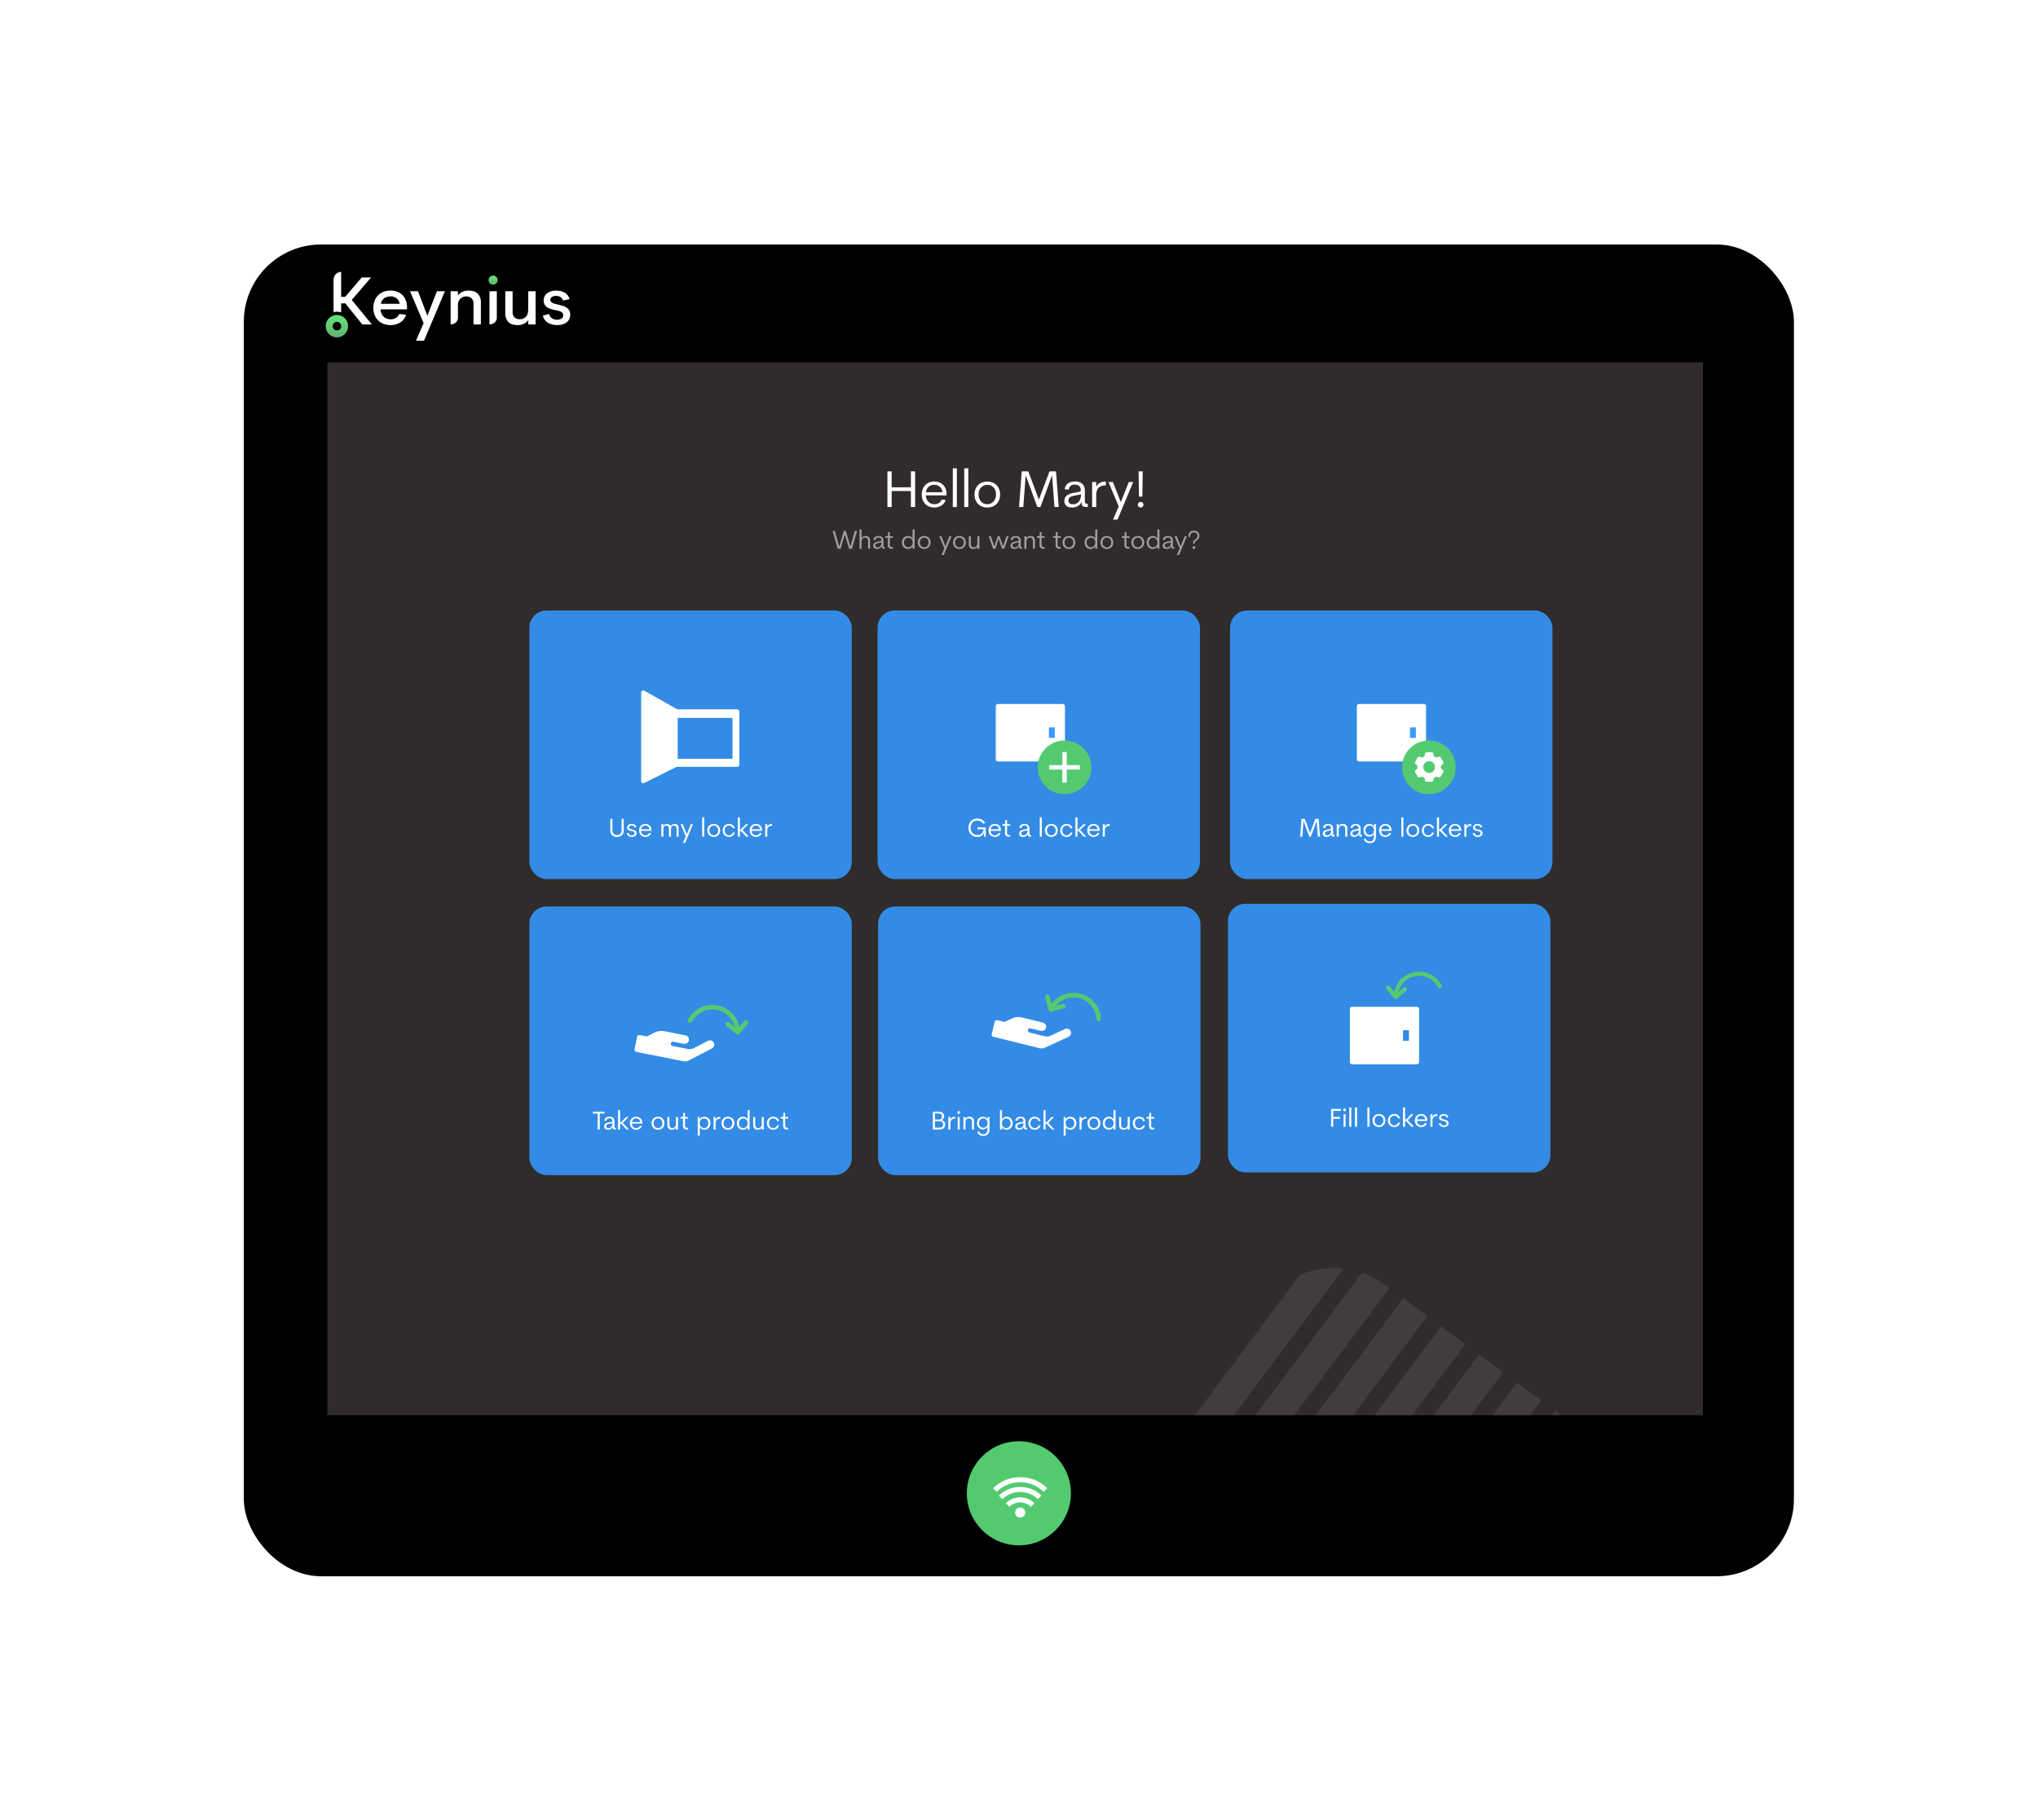 <svg width="806" height="720" viewBox="0 0 806 720" fill="none" xmlns="http://www.w3.org/2000/svg">
<g filter="url(#filter0_d_5353_72753)">
<rect x="96.432" y="96.714" width="613.034" height="526.791" rx="30.53" fill="black"/>
</g>
<g clip-path="url(#clip0_5353_72753)">
<rect width="544" height="416.5" transform="translate(129.469 143.308)" fill="#302C2B"/>
<path d="M352.638 200.558V194.234H360.247V200.558H361.92V186.462H360.247V192.745H352.638V186.462H350.965V200.558H352.638ZM374.37 195.56C374.37 192.358 372.31 190.46 369.515 190.46C366.598 190.46 364.537 192.521 364.537 195.622C364.537 198.702 366.577 200.762 369.556 200.762C371.636 200.762 373.309 199.661 374.023 197.825L372.514 197.58C371.983 198.763 370.902 199.457 369.556 199.457C367.658 199.457 366.251 198.09 366.149 195.948H374.35L374.37 195.56ZM369.515 191.766C371.249 191.766 372.534 192.868 372.738 194.704H366.19C366.455 192.827 367.72 191.766 369.515 191.766ZM378.432 200.558V185.258H376.82V200.558H378.432ZM382.954 200.558V185.258H381.342V200.558H382.954ZM390.475 200.762C393.433 200.762 395.534 198.702 395.534 195.601C395.534 192.521 393.433 190.481 390.475 190.46C387.497 190.481 385.395 192.521 385.395 195.601C385.395 198.702 387.497 200.762 390.475 200.762ZM390.475 199.436C388.415 199.436 387.007 197.845 387.007 195.601C387.007 193.378 388.415 191.786 390.475 191.786C392.515 191.786 393.923 193.378 393.923 195.601C393.923 197.845 392.515 199.436 390.475 199.436ZM417.637 186.462H415.066L410.864 197.6L406.662 186.462H404.091L403.01 200.558H404.703L405.642 187.992L410.252 200.558H411.476L416.086 187.992L417.025 200.558H418.718L417.637 186.462ZM429.832 199.253C429.261 199.253 429.057 198.967 429.057 198.253V194.071C429.057 191.746 427.649 190.46 425.14 190.46C422.794 190.46 421.366 191.501 421.06 193.5L422.671 193.704C422.835 192.358 423.691 191.684 425.119 191.684C426.547 191.684 427.445 192.419 427.445 193.888C427.445 194.316 427.078 194.5 426.69 194.581L424.65 194.928C422.447 195.336 420.917 196.193 420.917 198.131C420.917 199.906 422.202 200.762 423.936 200.762C425.711 200.762 427.017 199.987 427.69 198.661H427.771V199.11C427.771 200.11 428.404 200.558 429.383 200.558H430.199V199.253H429.832ZM424.324 199.457C423.181 199.457 422.529 198.926 422.529 197.988C422.529 196.968 423.263 196.356 424.752 196.111L427.527 195.56C427.527 198.029 426.303 199.457 424.324 199.457ZM433.535 190.664H431.924V200.558H433.535V195.887C433.535 193.174 434.78 191.99 437.33 191.99V190.46C435.494 190.46 434.147 191.236 433.535 192.541V190.664ZM443.272 198.62L440.13 190.664H438.376L442.436 200.314L440.192 205.516H441.966L448.168 190.664H446.414L443.272 198.62ZM451.784 196.458L451.927 186.462H450.295L450.458 196.458H451.784ZM451.111 200.762C451.723 200.762 452.233 200.273 452.233 199.64C452.233 199.028 451.723 198.518 451.111 198.518C450.499 198.518 449.989 199.028 449.989 199.64C449.989 200.273 450.499 200.762 451.111 200.762Z" fill="white"/>
<path d="M336.313 216.222L334.508 210.01H333.712L331.907 216.222L330.153 210.01H329.286L331.285 217.058H332.427L334.11 211.418L335.803 217.058H336.946L338.945 210.01H338.068L336.313 216.222ZM342.342 212.009C341.628 212.009 341.067 212.315 340.741 212.825V209.408H339.935V217.058H340.741V214.213C340.741 213.172 341.343 212.672 342.077 212.672C342.842 212.672 343.311 213.101 343.311 213.978V217.058H344.117V213.876C344.117 212.672 343.475 212.009 342.342 212.009ZM349.786 216.406C349.501 216.406 349.399 216.263 349.399 215.906V213.815C349.399 212.652 348.695 212.009 347.44 212.009C346.267 212.009 345.553 212.53 345.4 213.529L346.206 213.631C346.288 212.958 346.716 212.621 347.43 212.621C348.144 212.621 348.593 212.989 348.593 213.723C348.593 213.937 348.409 214.029 348.216 214.07L347.196 214.243C346.094 214.447 345.329 214.876 345.329 215.845C345.329 216.732 345.972 217.16 346.839 217.16C347.726 217.16 348.379 216.773 348.715 216.11H348.756V216.334C348.756 216.834 349.072 217.058 349.562 217.058H349.97V216.406H349.786ZM347.032 216.508C346.461 216.508 346.135 216.242 346.135 215.773C346.135 215.263 346.502 214.957 347.247 214.835L348.634 214.559C348.634 215.794 348.022 216.508 347.032 216.508ZM353.154 217.058V216.395H352.725C352.246 216.395 351.93 216.11 351.93 215.569V212.764H353.154V212.111H351.93V210.479H351.205V211.499C351.205 211.969 351.001 212.111 350.665 212.111H350.114V212.764H351.124V215.671C351.124 216.538 351.644 217.058 352.48 217.058H353.154ZM360.917 213.06C360.59 212.407 359.907 212.009 359.081 212.009C357.734 212.009 356.704 213.04 356.704 214.59C356.704 216.151 357.734 217.16 359.081 217.16C359.907 217.16 360.59 216.773 360.917 216.13V217.058H361.722V209.408H360.917V213.06ZM359.234 216.477C358.244 216.477 357.51 215.722 357.51 214.59C357.51 213.468 358.244 212.703 359.234 212.703C360.223 212.703 360.947 213.468 360.947 214.59C360.947 215.722 360.223 216.477 359.234 216.477ZM365.509 217.16C366.988 217.16 368.039 216.13 368.039 214.58C368.039 213.04 366.988 212.02 365.509 212.009C364.02 212.02 362.969 213.04 362.969 214.58C362.969 216.13 364.02 217.16 365.509 217.16ZM365.509 216.497C364.479 216.497 363.775 215.702 363.775 214.58C363.775 213.468 364.479 212.672 365.509 212.672C366.529 212.672 367.233 213.468 367.233 214.58C367.233 215.702 366.529 216.497 365.509 216.497ZM373.898 216.089L372.328 212.111H371.45L373.48 216.936L372.358 219.537H373.246L376.346 212.111H375.469L373.898 216.089ZM379.444 217.16C380.923 217.16 381.974 216.13 381.974 214.58C381.974 213.04 380.923 212.02 379.444 212.009C377.955 212.02 376.905 213.04 376.905 214.58C376.905 216.13 377.955 217.16 379.444 217.16ZM379.444 216.497C378.414 216.497 377.71 215.702 377.71 214.58C377.71 213.468 378.414 212.672 379.444 212.672C380.464 212.672 381.168 213.468 381.168 214.58C381.168 215.702 380.464 216.497 379.444 216.497ZM386.541 214.967C386.53 215.977 385.959 216.497 385.194 216.497C384.439 216.497 383.96 216.069 383.96 215.233V212.111H383.154V215.375C383.154 216.497 383.797 217.16 384.97 217.16C385.663 217.16 386.214 216.865 386.541 216.375V217.058H387.346V212.111H386.541V214.967ZM396.675 216.151L395.339 212.111H394.594L393.248 216.151L391.861 212.111H391.004L392.769 217.058H393.666L394.962 213.07L396.257 217.058H397.155L398.919 212.111H398.062L396.675 216.151ZM404.073 216.406C403.788 216.406 403.686 216.263 403.686 215.906V213.815C403.686 212.652 402.982 212.009 401.727 212.009C400.554 212.009 399.84 212.53 399.687 213.529L400.493 213.631C400.575 212.958 401.003 212.621 401.717 212.621C402.431 212.621 402.88 212.989 402.88 213.723C402.88 213.937 402.696 214.029 402.503 214.07L401.483 214.243C400.381 214.447 399.616 214.876 399.616 215.845C399.616 216.732 400.259 217.16 401.126 217.16C402.013 217.16 402.666 216.773 403.002 216.11H403.043V216.334C403.043 216.834 403.359 217.058 403.849 217.058H404.257V216.406H404.073ZM401.319 216.508C400.748 216.508 400.422 216.242 400.422 215.773C400.422 215.263 400.789 214.957 401.534 214.835L402.921 214.559C402.921 215.794 402.309 216.508 401.319 216.508ZM407.496 212.009C406.803 212.009 406.252 212.305 405.925 212.805V212.111H405.12V217.058H405.925V214.213C405.925 213.193 406.507 212.672 407.272 212.672C408.027 212.672 408.496 213.101 408.496 213.937V217.058H409.312V213.794C409.312 212.672 408.669 212.009 407.496 212.009ZM413.158 217.058V216.395H412.73C412.25 216.395 411.934 216.11 411.934 215.569V212.764H413.158V212.111H411.934V210.479H411.21V211.499C411.21 211.969 411.006 212.111 410.669 212.111H410.119V212.764H411.128V215.671C411.128 216.538 411.649 217.058 412.485 217.058H413.158ZM419.503 217.058V216.395H419.075C418.596 216.395 418.279 216.11 418.279 215.569V212.764H419.503V212.111H418.279V210.479H417.555V211.499C417.555 211.969 417.351 212.111 417.015 212.111H416.464V212.764H417.474V215.671C417.474 216.538 417.994 217.058 418.83 217.058H419.503ZM422.755 217.16C424.234 217.16 425.284 216.13 425.284 214.58C425.284 213.04 424.234 212.02 422.755 212.009C421.265 212.02 420.215 213.04 420.215 214.58C420.215 216.13 421.265 217.16 422.755 217.16ZM422.755 216.497C421.724 216.497 421.021 215.702 421.021 214.58C421.021 213.468 421.724 212.672 422.755 212.672C423.775 212.672 424.478 213.468 424.478 214.58C424.478 215.702 423.775 216.497 422.755 216.497ZM433.153 213.06C432.827 212.407 432.143 212.009 431.317 212.009C429.971 212.009 428.941 213.04 428.941 214.59C428.941 216.151 429.971 217.16 431.317 217.16C432.143 217.16 432.827 216.773 433.153 216.13V217.058H433.959V209.408H433.153V213.06ZM431.47 216.477C430.481 216.477 429.746 215.722 429.746 214.59C429.746 213.468 430.481 212.703 431.47 212.703C432.46 212.703 433.184 213.468 433.184 214.59C433.184 215.722 432.46 216.477 431.47 216.477ZM437.746 217.16C439.225 217.16 440.275 216.13 440.275 214.58C440.275 213.04 439.225 212.02 437.746 212.009C436.257 212.02 435.206 213.04 435.206 214.58C435.206 216.13 436.257 217.16 437.746 217.16ZM437.746 216.497C436.716 216.497 436.012 215.702 436.012 214.58C436.012 213.468 436.716 212.672 437.746 212.672C438.766 212.672 439.47 213.468 439.47 214.58C439.47 215.702 438.766 216.497 437.746 216.497ZM446.727 217.058V216.395H446.298C445.819 216.395 445.503 216.11 445.503 215.569V212.764H446.727V212.111H445.503V210.479H444.778V211.499C444.778 211.969 444.574 212.111 444.238 212.111H443.687V212.764H444.697V215.671C444.697 216.538 445.217 217.058 446.053 217.058H446.727ZM449.978 217.16C451.457 217.16 452.507 216.13 452.507 214.58C452.507 213.04 451.457 212.02 449.978 212.009C448.489 212.02 447.438 213.04 447.438 214.58C447.438 216.13 448.489 217.16 449.978 217.16ZM449.978 216.497C448.948 216.497 448.244 215.702 448.244 214.58C448.244 213.468 448.948 212.672 449.978 212.672C450.998 212.672 451.702 213.468 451.702 214.58C451.702 215.702 450.998 216.497 449.978 216.497ZM457.727 213.06C457.4 212.407 456.717 212.009 455.891 212.009C454.544 212.009 453.514 213.04 453.514 214.59C453.514 216.151 454.544 217.16 455.891 217.16C456.717 217.16 457.4 216.773 457.727 216.13V217.058H458.533V209.408H457.727V213.06ZM456.044 216.477C455.054 216.477 454.32 215.722 454.32 214.59C454.32 213.468 455.054 212.703 456.044 212.703C457.033 212.703 457.757 213.468 457.757 214.59C457.757 215.722 457.033 216.477 456.044 216.477ZM464.257 216.406C463.972 216.406 463.87 216.263 463.87 215.906V213.815C463.87 212.652 463.166 212.009 461.911 212.009C460.738 212.009 460.024 212.53 459.871 213.529L460.677 213.631C460.759 212.958 461.187 212.621 461.901 212.621C462.615 212.621 463.064 212.989 463.064 213.723C463.064 213.937 462.88 214.029 462.687 214.07L461.667 214.243C460.565 214.447 459.8 214.876 459.8 215.845C459.8 216.732 460.443 217.16 461.31 217.16C462.197 217.16 462.85 216.773 463.186 216.11H463.227V216.334C463.227 216.834 463.543 217.058 464.033 217.058H464.441V216.406H464.257ZM461.503 216.508C460.932 216.508 460.606 216.242 460.606 215.773C460.606 215.263 460.973 214.957 461.718 214.835L463.105 214.559C463.105 215.794 462.493 216.508 461.503 216.508ZM466.953 216.089L465.383 212.111H464.505L466.535 216.936L465.413 219.537H466.301L469.401 212.111H468.524L466.953 216.089ZM472.515 215.039V214.814C472.515 214.417 472.699 214.172 473.137 213.856C473.607 213.529 474.351 213.091 474.351 211.877C474.351 210.663 473.474 209.888 472.168 209.888C470.873 209.888 470.006 210.734 470.006 211.948C470.006 212.091 470.016 212.234 470.037 212.346L470.761 212.366C470.73 212.244 470.72 212.122 470.72 211.989C470.72 211.142 471.291 210.571 472.168 210.571C473.025 210.571 473.586 211.081 473.586 211.938C473.586 212.785 473.086 213.111 472.668 213.407C472.148 213.754 471.852 214.08 471.852 214.702V215.039H472.515ZM472.189 217.16C472.495 217.16 472.75 216.916 472.75 216.599C472.75 216.293 472.495 216.038 472.189 216.038C471.883 216.038 471.628 216.293 471.628 216.599C471.628 216.916 471.883 217.16 472.189 217.16Z" fill="white" fill-opacity="0.54"/>
<rect x="347.27" y="358.577" width="127.5" height="106.25" rx="6.8" fill="#338BE5"/>
<path d="M372.418 443.064C373.04 442.819 373.377 442.289 373.377 441.524C373.377 440.34 372.622 439.728 371.163 439.728H368.919V446.777H371.571C372.581 446.777 373.805 446.379 373.805 444.859C373.805 443.849 373.295 443.278 372.418 443.064ZM372.53 441.646C372.53 442.452 372.081 442.85 371.143 442.85H369.756V440.432H371.143C372.081 440.432 372.53 440.83 372.53 441.646ZM369.756 446.052V443.513H371.582C372.5 443.513 372.959 443.931 372.959 444.777C372.959 445.624 372.5 446.052 371.582 446.052H369.756ZM375.86 441.83H375.054V446.777H375.86V444.441C375.86 443.084 376.482 442.493 377.757 442.493V441.728C376.839 441.728 376.166 442.115 375.86 442.768V441.83ZM379.157 440.626C379.463 440.626 379.718 440.371 379.718 440.065C379.718 439.749 379.463 439.504 379.157 439.504C378.851 439.504 378.596 439.749 378.596 440.065C378.596 440.371 378.851 440.626 379.157 440.626ZM379.555 446.777V441.83H378.749V446.777H379.555ZM383.397 441.728C382.703 441.728 382.153 442.023 381.826 442.523V441.83H381.02V446.777H381.826V443.931C381.826 442.911 382.408 442.391 383.173 442.391C383.927 442.391 384.397 442.819 384.397 443.655V446.777H385.213V443.513C385.213 442.391 384.57 441.728 383.397 441.728ZM390.525 442.788C390.219 442.156 389.546 441.728 388.709 441.728C387.393 441.728 386.394 442.748 386.394 444.237C386.394 445.736 387.393 446.766 388.699 446.766C389.535 446.766 390.229 446.338 390.525 445.716V446.807C390.525 447.97 389.954 448.684 388.872 448.684C388.046 448.684 387.485 448.245 387.189 447.501L386.506 447.786C386.853 448.715 387.648 449.327 388.893 449.327C390.392 449.327 391.341 448.46 391.341 446.746V441.83H390.525V442.788ZM388.872 446.093C387.893 446.093 387.169 445.318 387.169 444.237C387.169 443.166 387.883 442.391 388.872 442.391C389.862 442.391 390.566 443.166 390.566 444.237C390.566 445.318 389.862 446.093 388.872 446.093ZM398.116 441.728C397.29 441.728 396.596 442.136 396.28 442.799V439.127H395.474V446.777H396.28V445.828C396.596 446.491 397.29 446.879 398.116 446.879C399.462 446.879 400.492 445.869 400.492 444.308C400.492 442.758 399.462 441.728 398.116 441.728ZM397.963 446.195C396.973 446.195 396.249 445.44 396.249 444.308C396.249 443.186 396.973 442.421 397.963 442.421C398.952 442.421 399.687 443.186 399.687 444.308C399.687 445.44 398.952 446.195 397.963 446.195ZM405.972 446.124C405.687 446.124 405.585 445.981 405.585 445.624V443.533C405.585 442.37 404.881 441.728 403.626 441.728C402.453 441.728 401.739 442.248 401.586 443.247L402.392 443.349C402.474 442.676 402.902 442.34 403.616 442.34C404.33 442.34 404.779 442.707 404.779 443.441C404.779 443.655 404.595 443.747 404.402 443.788L403.382 443.961C402.28 444.165 401.515 444.594 401.515 445.563C401.515 446.45 402.158 446.879 403.025 446.879C403.912 446.879 404.565 446.491 404.901 445.828H404.942V446.052C404.942 446.552 405.258 446.777 405.748 446.777H406.156V446.124H405.972ZM403.218 446.226C402.647 446.226 402.321 445.961 402.321 445.491C402.321 444.981 402.688 444.675 403.433 444.553L404.82 444.278C404.82 445.512 404.208 446.226 403.218 446.226ZM409.213 446.879C410.345 446.879 411.233 446.246 411.508 445.196L410.764 445.104C410.529 445.808 409.968 446.226 409.213 446.226C408.203 446.226 407.51 445.42 407.51 444.298C407.51 443.186 408.203 442.391 409.213 442.391C409.968 442.391 410.529 442.799 410.764 443.502L411.508 443.411C411.233 442.36 410.366 441.728 409.213 441.728C407.744 441.728 406.704 442.799 406.704 444.298C406.704 445.808 407.744 446.879 409.213 446.879ZM416.848 441.83H415.899L413.879 443.9H413.502V439.127H412.696V446.777H413.502V444.492H413.879L416.032 446.777H417.021L414.563 444.155L416.848 441.83ZM423.296 441.728C422.47 441.728 421.787 442.115 421.471 442.768V441.83H420.665V449.255H421.471V445.838C421.787 446.491 422.47 446.879 423.296 446.879C424.643 446.879 425.673 445.848 425.673 444.298C425.673 442.748 424.643 441.728 423.296 441.728ZM423.154 446.195C422.164 446.195 421.44 445.43 421.44 444.298C421.44 443.176 422.164 442.421 423.154 442.421C424.143 442.421 424.867 443.176 424.867 444.298C424.867 445.43 424.143 446.195 423.154 446.195ZM427.736 441.83H426.93V446.777H427.736V444.441C427.736 443.084 428.358 442.493 429.633 442.493V441.728C428.715 441.728 428.042 442.115 427.736 442.768V441.83ZM432.622 446.879C434.101 446.879 435.152 445.848 435.152 444.298C435.152 442.758 434.101 441.738 432.622 441.728C431.133 441.738 430.082 442.758 430.082 444.298C430.082 445.848 431.133 446.879 432.622 446.879ZM432.622 446.216C431.592 446.216 430.888 445.42 430.888 444.298C430.888 443.186 431.592 442.391 432.622 442.391C433.642 442.391 434.346 443.186 434.346 444.298C434.346 445.42 433.642 446.216 432.622 446.216ZM440.371 442.778C440.045 442.125 439.361 441.728 438.535 441.728C437.189 441.728 436.159 442.758 436.159 444.308C436.159 445.869 437.189 446.879 438.535 446.879C439.361 446.879 440.045 446.491 440.371 445.848V446.777H441.177V439.127H440.371V442.778ZM438.688 446.195C437.699 446.195 436.964 445.44 436.964 444.308C436.964 443.186 437.699 442.421 438.688 442.421C439.678 442.421 440.402 443.186 440.402 444.308C440.402 445.44 439.678 446.195 438.688 446.195ZM445.984 444.686C445.974 445.695 445.402 446.216 444.637 446.216C443.883 446.216 443.403 445.787 443.403 444.951V441.83H442.597V445.094C442.597 446.216 443.24 446.879 444.413 446.879C445.107 446.879 445.657 446.583 445.984 446.093V446.777H446.79V441.83H445.984V444.686ZM450.531 446.879C451.663 446.879 452.551 446.246 452.826 445.196L452.082 445.104C451.847 445.808 451.286 446.226 450.531 446.226C449.521 446.226 448.828 445.42 448.828 444.298C448.828 443.186 449.521 442.391 450.531 442.391C451.286 442.391 451.847 442.799 452.082 443.502L452.826 443.411C452.551 442.36 451.684 441.728 450.531 441.728C449.062 441.728 448.022 442.799 448.022 444.298C448.022 445.808 449.062 446.879 450.531 446.879ZM456.485 446.777V446.114H456.056C455.577 446.114 455.261 445.828 455.261 445.287V442.482H456.485V441.83H455.261V440.198H454.536V441.218C454.536 441.687 454.332 441.83 453.996 441.83H453.445V442.482H454.455V445.389C454.455 446.256 454.975 446.777 455.811 446.777H456.485Z" fill="white"/>
<path d="M423.283 407.615C422.813 406.918 421.861 406.721 421.099 407.077L415.429 409.698C414.734 410.022 413.95 410.095 413.201 409.91L407.137 408.416C406.686 408.305 406.408 407.844 406.519 407.393C406.63 406.942 407.09 406.664 407.541 406.775L411.555 407.765C412.37 407.965 413.266 407.594 413.598 406.822C414.02 405.838 413.45 404.751 412.451 404.505L404.249 402.484C402.865 402.142 401.409 402.289 400.118 402.896L397.258 404.241L394.418 403.541C393.967 403.43 393.507 403.708 393.395 404.159L392.183 409.08C392.071 409.532 392.349 409.992 392.801 410.103L411.091 414.611C411.834 414.794 412.619 414.721 413.318 414.398L422.598 410.106C423.53 409.677 423.885 408.503 423.283 407.615Z" fill="white"/>
<path fill-rule="evenodd" clip-rule="evenodd" d="M414.023 393.453C414.138 393.423 414.258 393.416 414.376 393.433C414.494 393.449 414.607 393.489 414.71 393.549C414.812 393.61 414.902 393.69 414.973 393.785C415.045 393.88 415.097 393.989 415.127 394.104L416.178 398.186L420.26 397.132C420.492 397.072 420.739 397.106 420.946 397.229C421.154 397.351 421.304 397.55 421.364 397.783C421.424 398.016 421.389 398.263 421.267 398.47C421.145 398.677 420.945 398.827 420.712 398.887L415.755 400.166C415.639 400.196 415.519 400.203 415.401 400.186C415.284 400.169 415.17 400.13 415.067 400.069C414.965 400.009 414.875 399.929 414.804 399.833C414.732 399.738 414.68 399.63 414.651 399.515L413.372 394.557C413.342 394.441 413.335 394.321 413.351 394.204C413.368 394.086 413.408 393.972 413.468 393.87C413.529 393.767 413.609 393.678 413.704 393.606C413.799 393.534 413.907 393.482 414.023 393.453Z" fill="#54CA70"/>
<path fill-rule="evenodd" clip-rule="evenodd" d="M429.164 395.77C430.463 396.535 431.55 397.613 432.327 398.905C433.103 400.197 433.544 401.663 433.61 403.169C433.629 403.403 433.738 403.62 433.914 403.775C434.089 403.93 434.318 404.011 434.553 404C434.787 403.99 435.008 403.889 435.169 403.718C435.33 403.548 435.419 403.322 435.417 403.088C435.314 400.749 434.458 398.505 432.976 396.692C431.494 394.879 429.466 393.593 427.194 393.026C424.922 392.46 422.528 392.643 420.368 393.547C418.209 394.452 416.399 396.031 415.21 398.048C415.088 398.255 415.053 398.502 415.113 398.734C415.173 398.967 415.323 399.166 415.53 399.288C415.737 399.411 415.984 399.445 416.217 399.385C416.449 399.325 416.649 399.175 416.771 398.968C417.99 396.901 419.981 395.402 422.306 394.803C424.63 394.203 427.096 394.55 429.164 395.77Z" fill="#54CA70"/>
<rect x="485.652" y="357.508" width="127.5" height="106.25" rx="6.8" fill="#338BE5"/>
<path d="M530.33 438.66H526.443V445.708H527.28V442.557H529.952V441.812H527.28V439.405H530.33V438.66ZM531.76 439.558C532.066 439.558 532.321 439.303 532.321 438.997C532.321 438.681 532.066 438.436 531.76 438.436C531.454 438.436 531.199 438.681 531.199 438.997C531.199 439.303 531.454 439.558 531.76 439.558ZM532.158 445.708V440.761H531.352V445.708H532.158ZM534.429 445.708V438.058H533.624V445.708H534.429ZM536.69 445.708V438.058H535.885V445.708H536.69ZM541.601 445.708V438.058H540.795V445.708H541.601ZM545.362 445.81C546.841 445.81 547.891 444.78 547.891 443.23C547.891 441.69 546.841 440.67 545.362 440.659C543.873 440.67 542.822 441.69 542.822 443.23C542.822 444.78 543.873 445.81 545.362 445.81ZM545.362 445.147C544.332 445.147 543.628 444.352 543.628 443.23C543.628 442.118 544.332 441.322 545.362 441.322C546.382 441.322 547.086 442.118 547.086 443.23C547.086 444.352 546.382 445.147 545.362 445.147ZM551.407 445.81C552.539 445.81 553.427 445.178 553.702 444.127L552.958 444.036C552.723 444.739 552.162 445.158 551.407 445.158C550.397 445.158 549.704 444.352 549.704 443.23C549.704 442.118 550.397 441.322 551.407 441.322C552.162 441.322 552.723 441.73 552.958 442.434L553.702 442.342C553.427 441.292 552.56 440.659 551.407 440.659C549.938 440.659 548.898 441.73 548.898 443.23C548.898 444.739 549.938 445.81 551.407 445.81ZM559.042 440.761H558.093L556.073 442.832H555.696V438.058H554.89V445.708H555.696V443.424H556.073L558.226 445.708H559.215L556.757 443.087L559.042 440.761ZM564.493 443.209C564.493 441.608 563.462 440.659 562.065 440.659C560.606 440.659 559.576 441.69 559.576 443.24C559.576 444.78 560.596 445.81 562.085 445.81C563.126 445.81 563.962 445.26 564.319 444.342L563.564 444.219C563.299 444.811 562.759 445.158 562.085 445.158C561.137 445.158 560.433 444.474 560.382 443.403H564.482L564.493 443.209ZM562.065 441.312C562.932 441.312 563.575 441.863 563.677 442.781H560.402C560.535 441.843 561.167 441.312 562.065 441.312ZM566.523 440.761H565.718V445.708H566.523V443.373C566.523 442.016 567.146 441.424 568.421 441.424V440.659C567.503 440.659 566.829 441.047 566.523 441.7V440.761ZM571.069 445.81C572.089 445.81 572.894 445.29 572.894 444.301C572.894 443.301 572.119 443.046 571.15 442.842C570.477 442.71 569.896 442.557 569.896 442.026C569.896 441.557 570.314 441.271 570.926 441.271C571.538 441.271 571.976 441.567 572.099 442.087L572.823 441.945C572.639 441.098 571.874 440.659 570.946 440.659C569.875 440.659 569.161 441.21 569.161 442.098C569.161 443.026 569.926 443.301 570.854 443.475C571.517 443.607 572.119 443.75 572.119 444.372C572.119 444.882 571.681 445.198 571.048 445.198C570.365 445.198 569.855 444.831 569.722 444.199L569.029 444.382C569.192 445.27 570.008 445.81 571.069 445.81Z" fill="white"/>
<rect x="209.371" y="358.577" width="127.5" height="106.25" rx="6.8" fill="#338BE5"/>
<path d="M234.486 439.728V440.473H236.353V446.777H237.2V440.473H239.066V439.728H234.486ZM243.395 446.124C243.109 446.124 243.007 445.981 243.007 445.624V443.533C243.007 442.37 242.303 441.728 241.049 441.728C239.876 441.728 239.162 442.248 239.009 443.247L239.815 443.349C239.896 442.676 240.325 442.34 241.039 442.34C241.753 442.34 242.201 442.707 242.201 443.441C242.201 443.655 242.018 443.747 241.824 443.788L240.804 443.961C239.702 444.165 238.937 444.594 238.937 445.563C238.937 446.45 239.58 446.879 240.447 446.879C241.334 446.879 241.987 446.491 242.324 445.828H242.365V446.052C242.365 446.552 242.681 446.777 243.17 446.777H243.578V446.124H243.395ZM240.641 446.226C240.07 446.226 239.743 445.961 239.743 445.491C239.743 444.981 240.11 444.675 240.855 444.553L242.242 444.278C242.242 445.512 241.63 446.226 240.641 446.226ZM248.592 441.83H247.644L245.624 443.9H245.247V439.127H244.441V446.777H245.247V444.492H245.624L247.776 446.777H248.766L246.307 444.155L248.592 441.83ZM254.043 444.278C254.043 442.676 253.013 441.728 251.616 441.728C250.157 441.728 249.127 442.758 249.127 444.308C249.127 445.848 250.147 446.879 251.636 446.879C252.677 446.879 253.513 446.328 253.87 445.41L253.115 445.287C252.85 445.879 252.309 446.226 251.636 446.226C250.688 446.226 249.984 445.542 249.933 444.471H254.033L254.043 444.278ZM251.616 442.38C252.483 442.38 253.125 442.931 253.227 443.849H249.953C250.086 442.911 250.718 442.38 251.616 442.38ZM260.223 446.879C261.702 446.879 262.753 445.848 262.753 444.298C262.753 442.758 261.702 441.738 260.223 441.728C258.734 441.738 257.683 442.758 257.683 444.298C257.683 445.848 258.734 446.879 260.223 446.879ZM260.223 446.216C259.193 446.216 258.489 445.42 258.489 444.298C258.489 443.186 259.193 442.391 260.223 442.391C261.243 442.391 261.947 443.186 261.947 444.298C261.947 445.42 261.243 446.216 260.223 446.216ZM267.319 444.686C267.309 445.695 266.738 446.216 265.973 446.216C265.218 446.216 264.739 445.787 264.739 444.951V441.83H263.933V445.094C263.933 446.216 264.576 446.879 265.749 446.879C266.442 446.879 266.993 446.583 267.319 446.093V446.777H268.125V441.83H267.319V444.686ZM272.152 446.777V446.114H271.724C271.245 446.114 270.928 445.828 270.928 445.287V442.482H272.152V441.83H270.928V440.198H270.204V441.218C270.204 441.687 270 441.83 269.664 441.83H269.113V442.482H270.123V445.389C270.123 446.256 270.643 446.777 271.479 446.777H272.152ZM278.569 441.728C277.743 441.728 277.059 442.115 276.743 442.768V441.83H275.937V449.255H276.743V445.838C277.059 446.491 277.743 446.879 278.569 446.879C279.915 446.879 280.946 445.848 280.946 444.298C280.946 442.748 279.915 441.728 278.569 441.728ZM278.426 446.195C277.437 446.195 276.713 445.43 276.713 444.298C276.713 443.176 277.437 442.421 278.426 442.421C279.416 442.421 280.14 443.176 280.14 444.298C280.14 445.43 279.416 446.195 278.426 446.195ZM283.009 441.83H282.203V446.777H283.009V444.441C283.009 443.084 283.631 442.493 284.906 442.493V441.728C283.988 441.728 283.315 442.115 283.009 442.768V441.83ZM287.895 446.879C289.374 446.879 290.424 445.848 290.424 444.298C290.424 442.758 289.374 441.738 287.895 441.728C286.406 441.738 285.355 442.758 285.355 444.298C285.355 445.848 286.406 446.879 287.895 446.879ZM287.895 446.216C286.865 446.216 286.161 445.42 286.161 444.298C286.161 443.186 286.865 442.391 287.895 442.391C288.915 442.391 289.619 443.186 289.619 444.298C289.619 445.42 288.915 446.216 287.895 446.216ZM295.644 442.778C295.317 442.125 294.634 441.728 293.808 441.728C292.461 441.728 291.431 442.758 291.431 444.308C291.431 445.869 292.461 446.879 293.808 446.879C294.634 446.879 295.317 446.491 295.644 445.848V446.777H296.449V439.127H295.644V442.778ZM293.961 446.195C292.971 446.195 292.237 445.44 292.237 444.308C292.237 443.186 292.971 442.421 293.961 442.421C294.95 442.421 295.674 443.186 295.674 444.308C295.674 445.44 294.95 446.195 293.961 446.195ZM301.256 444.686C301.246 445.695 300.675 446.216 299.91 446.216C299.155 446.216 298.676 445.787 298.676 444.951V441.83H297.87V445.094C297.87 446.216 298.513 446.879 299.686 446.879C300.379 446.879 300.93 446.583 301.256 446.093V446.777H302.062V441.83H301.256V444.686ZM305.804 446.879C306.936 446.879 307.823 446.246 308.099 445.196L307.354 445.104C307.12 445.808 306.559 446.226 305.804 446.226C304.794 446.226 304.1 445.42 304.1 444.298C304.1 443.186 304.794 442.391 305.804 442.391C306.559 442.391 307.12 442.799 307.354 443.502L308.099 443.411C307.823 442.36 306.956 441.728 305.804 441.728C304.335 441.728 303.295 442.799 303.295 444.298C303.295 445.808 304.335 446.879 305.804 446.879ZM311.757 446.777V446.114H311.329C310.849 446.114 310.533 445.828 310.533 445.287V442.482H311.757V441.83H310.533V440.198H309.809V441.218C309.809 441.687 309.605 441.83 309.268 441.83H308.718V442.482H309.727V445.389C309.727 446.256 310.248 446.777 311.084 446.777H311.757Z" fill="white"/>
<path d="M282.133 412.184C281.629 411.505 280.664 411.351 279.915 411.744L274.339 414.638C273.657 414.995 272.872 415.105 272.112 414.954L265.951 413.732C265.493 413.641 265.192 413.192 265.283 412.734C265.374 412.275 265.823 411.975 266.281 412.065L270.359 412.874C271.187 413.039 272.07 412.624 272.368 411.833C272.747 410.825 272.124 409.76 271.109 409.559L262.776 407.906C261.37 407.627 259.915 407.842 258.646 408.51L255.835 409.993L252.949 409.421C252.491 409.33 252.042 409.631 251.951 410.089L250.959 415.089C250.868 415.547 251.169 415.996 251.627 416.087L270.209 419.773C270.964 419.923 271.749 419.813 272.436 419.457L281.56 414.717C282.477 414.244 282.779 413.048 282.133 412.184Z" fill="white"/>
<path fill-rule="evenodd" clip-rule="evenodd" d="M295.649 403.69C295.556 403.614 295.45 403.557 295.336 403.522C295.221 403.487 295.101 403.474 294.982 403.486C294.863 403.497 294.747 403.532 294.641 403.588C294.535 403.644 294.442 403.721 294.366 403.813L291.669 407.084L288.4 404.385C288.214 404.231 287.974 404.157 287.733 404.18C287.493 404.203 287.271 404.321 287.117 404.507C286.963 404.694 286.89 404.934 286.913 405.174C286.936 405.415 287.054 405.637 287.24 405.79L291.211 409.068C291.304 409.144 291.41 409.201 291.524 409.236C291.639 409.272 291.759 409.284 291.878 409.272C291.998 409.261 292.113 409.226 292.219 409.17C292.325 409.114 292.418 409.037 292.494 408.945L295.772 404.973C295.848 404.881 295.905 404.775 295.94 404.66C295.976 404.546 295.988 404.426 295.976 404.306C295.965 404.187 295.93 404.072 295.874 403.966C295.818 403.86 295.741 403.767 295.649 403.69Z" fill="#54CA70"/>
<path fill-rule="evenodd" clip-rule="evenodd" d="M280.871 399.35C279.361 399.494 277.912 400.012 276.654 400.859C275.396 401.705 274.37 402.853 273.669 404.197C273.552 404.401 273.36 404.553 273.134 404.619C272.908 404.685 272.665 404.661 272.456 404.552C272.247 404.442 272.089 404.256 272.014 404.033C271.94 403.809 271.955 403.565 272.057 403.353C273.147 401.265 274.883 399.587 277.005 398.566C279.127 397.546 281.522 397.239 283.833 397.69C286.144 398.142 288.247 399.329 289.829 401.073C291.411 402.817 292.387 405.026 292.611 407.37C292.634 407.611 292.561 407.85 292.407 408.037C292.253 408.223 292.031 408.341 291.791 408.364C291.55 408.387 291.31 408.313 291.124 408.16C290.938 408.006 290.82 407.784 290.797 407.544C290.567 405.141 289.392 402.927 287.53 401.391C285.668 399.854 283.274 399.12 280.871 399.35Z" fill="#54CA70"/>
<path fill-rule="evenodd" clip-rule="evenodd" d="M548.418 390.026C548.503 389.956 548.601 389.903 548.706 389.87C548.811 389.838 548.922 389.827 549.032 389.837C549.142 389.848 549.248 389.88 549.346 389.932C549.443 389.983 549.529 390.054 549.599 390.139L552.083 393.15L555.093 390.665C555.264 390.523 555.485 390.456 555.707 390.477C555.928 390.498 556.132 390.606 556.274 390.778C556.416 390.95 556.483 391.171 556.462 391.392C556.441 391.614 556.333 391.818 556.161 391.96L552.504 394.978C552.419 395.048 552.321 395.101 552.216 395.133C552.11 395.165 551.999 395.177 551.89 395.166C551.78 395.156 551.673 395.124 551.576 395.072C551.479 395.02 551.392 394.95 551.322 394.864L548.304 391.207C548.234 391.122 548.181 391.024 548.149 390.919C548.117 390.814 548.105 390.703 548.116 390.593C548.126 390.483 548.158 390.377 548.21 390.279C548.262 390.182 548.332 390.096 548.418 390.026Z" fill="#54CA70"/>
<path fill-rule="evenodd" clip-rule="evenodd" d="M562.027 386.029C563.417 386.161 564.752 386.639 565.91 387.418C567.068 388.198 568.013 389.254 568.659 390.492C568.767 390.681 568.943 390.82 569.152 390.881C569.36 390.942 569.584 390.92 569.776 390.819C569.968 390.718 570.114 390.547 570.182 390.341C570.251 390.135 570.237 389.911 570.143 389.715C569.139 387.793 567.541 386.247 565.586 385.307C563.632 384.368 561.427 384.085 559.299 384.501C557.17 384.917 555.234 386.009 553.777 387.616C552.32 389.222 551.422 391.256 551.215 393.414C551.194 393.636 551.262 393.857 551.404 394.028C551.545 394.2 551.749 394.308 551.971 394.33C552.192 394.351 552.413 394.283 552.585 394.141C552.756 394 552.865 393.796 552.886 393.574C553.098 391.361 554.18 389.323 555.895 387.908C557.609 386.494 559.814 385.817 562.027 386.029Z" fill="#54CA70"/>
<rect x="533.861" y="398.252" width="27.361" height="22.746" rx="0.85" fill="white"/>
<rect x="554.877" y="407.498" width="2.327" height="4.189" fill="#338BE5"/>
<rect x="209.371" y="241.483" width="127.5" height="106.25" rx="6.8" fill="#338BE5"/>
<path d="M244.015 331.081C245.545 331.081 246.667 330.163 246.667 328.531V323.91H245.83V328.439C245.83 329.643 245.086 330.306 244.015 330.306C242.944 330.306 242.199 329.643 242.199 328.439V323.91H241.363V328.531C241.363 330.163 242.474 331.081 244.015 331.081ZM249.911 331.06C250.931 331.06 251.737 330.54 251.737 329.551C251.737 328.551 250.962 328.296 249.993 328.092C249.32 327.96 248.738 327.807 248.738 327.276C248.738 326.807 249.157 326.521 249.769 326.521C250.381 326.521 250.819 326.817 250.942 327.337L251.666 327.195C251.482 326.348 250.717 325.909 249.789 325.909C248.718 325.909 248.004 326.46 248.004 327.348C248.004 328.276 248.769 328.551 249.697 328.725C250.36 328.857 250.962 329 250.962 329.622C250.962 330.132 250.523 330.448 249.891 330.448C249.208 330.448 248.698 330.081 248.565 329.449L247.871 329.632C248.035 330.52 248.851 331.06 249.911 331.06ZM257.669 328.459C257.669 326.858 256.639 325.909 255.242 325.909C253.783 325.909 252.753 326.94 252.753 328.49C252.753 330.03 253.773 331.06 255.262 331.06C256.302 331.06 257.139 330.51 257.496 329.592L256.741 329.469C256.476 330.061 255.935 330.408 255.262 330.408C254.313 330.408 253.61 329.724 253.559 328.653H257.659L257.669 328.459ZM255.242 326.562C256.109 326.562 256.751 327.113 256.853 328.031H253.579C253.712 327.093 254.344 326.562 255.242 326.562ZM266.766 325.909C266.083 325.909 265.542 326.236 265.257 326.807C265.042 326.246 264.502 325.909 263.747 325.909C263.125 325.909 262.635 326.175 262.35 326.644V326.011H261.544V330.958H262.35V327.949C262.35 327.021 262.839 326.572 263.502 326.572C264.124 326.572 264.563 326.97 264.563 327.664V330.958H265.369V327.939C265.369 327.011 265.858 326.572 266.521 326.572C267.144 326.572 267.572 326.97 267.572 327.664V330.958H268.378V327.429C268.378 326.491 267.766 325.909 266.766 325.909ZM271.621 329.989L270.05 326.011H269.173L271.202 330.836L270.08 333.437H270.968L274.069 326.011H273.191L271.621 329.989ZM278.516 330.958V323.308H277.71V330.958H278.516ZM282.277 331.06C283.756 331.06 284.806 330.03 284.806 328.48C284.806 326.94 283.756 325.92 282.277 325.909C280.788 325.92 279.737 326.94 279.737 328.48C279.737 330.03 280.788 331.06 282.277 331.06ZM282.277 330.397C281.247 330.397 280.543 329.602 280.543 328.48C280.543 327.368 281.247 326.572 282.277 326.572C283.297 326.572 284.001 327.368 284.001 328.48C284.001 329.602 283.297 330.397 282.277 330.397ZM288.322 331.06C289.454 331.06 290.342 330.428 290.617 329.377L289.873 329.286C289.638 329.989 289.077 330.408 288.322 330.408C287.312 330.408 286.619 329.602 286.619 328.48C286.619 327.368 287.312 326.572 288.322 326.572C289.077 326.572 289.638 326.98 289.873 327.684L290.617 327.592C290.342 326.542 289.475 325.909 288.322 325.909C286.853 325.909 285.813 326.98 285.813 328.48C285.813 329.989 286.853 331.06 288.322 331.06ZM295.957 326.011H295.008L292.988 328.082H292.611V323.308H291.805V330.958H292.611V328.674H292.988L295.141 330.958H296.13L293.672 328.337L295.957 326.011ZM301.408 328.459C301.408 326.858 300.377 325.909 298.98 325.909C297.521 325.909 296.491 326.94 296.491 328.49C296.491 330.03 297.511 331.06 299 331.06C300.041 331.06 300.877 330.51 301.234 329.592L300.479 329.469C300.214 330.061 299.674 330.408 299 330.408C298.052 330.408 297.348 329.724 297.297 328.653H301.397L301.408 328.459ZM298.98 326.562C299.847 326.562 300.49 327.113 300.592 328.031H297.317C297.45 327.093 298.082 326.562 298.98 326.562ZM303.438 326.011H302.633V330.958H303.438V328.623C303.438 327.266 304.061 326.674 305.336 326.674V325.909C304.418 325.909 303.744 326.297 303.438 326.95V326.011Z" fill="white"/>
<rect x="265.045" y="280.583" width="27.361" height="22.746" rx="0.85" fill="white"/>
<path d="M253.566 273.965C253.566 273.314 254.268 272.905 254.835 273.225L267.792 280.549C268.062 280.701 268.227 280.988 268.224 281.297L268.021 302.589C268.018 302.908 267.837 303.198 267.552 303.341L254.797 309.718C254.231 310.001 253.566 309.59 253.566 308.958V273.965Z" fill="white"/>
<rect x="268.018" y="283.983" width="21.675" height="16.15" fill="#338BE5"/>
<rect x="347.066" y="241.483" width="127.5" height="106.25" rx="6.8" fill="#338BE5"/>
<path d="M386.495 331.081C387.832 331.081 388.729 330.418 389.158 329.398V330.958H389.841V327.307H386.577V328H389.015C388.831 329.439 387.923 330.306 386.546 330.306C384.914 330.306 383.854 329.143 383.854 327.429C383.854 325.716 384.945 324.563 386.546 324.563C387.577 324.563 388.413 325.063 388.862 325.879L389.596 325.491C389.005 324.43 387.913 323.788 386.546 323.788C384.466 323.788 383.007 325.267 383.007 327.429C383.007 329.602 384.445 331.081 386.495 331.081ZM395.872 328.459C395.872 326.858 394.842 325.909 393.445 325.909C391.986 325.909 390.956 326.94 390.956 328.49C390.956 330.03 391.976 331.06 393.465 331.06C394.506 331.06 395.342 330.51 395.699 329.592L394.944 329.469C394.679 330.061 394.138 330.408 393.465 330.408C392.517 330.408 391.813 329.724 391.762 328.653H395.862L395.872 328.459ZM393.445 326.562C394.312 326.562 394.954 327.113 395.056 328.031H391.782C391.915 327.093 392.547 326.562 393.445 326.562ZM399.498 330.958V330.295H399.07C398.591 330.295 398.274 330.01 398.274 329.469V326.664H399.498V326.011H398.274V324.379H397.55V325.399C397.55 325.869 397.346 326.011 397.01 326.011H396.459V326.664H397.469V329.571C397.469 330.438 397.989 330.958 398.825 330.958H399.498ZM407.526 330.306C407.241 330.306 407.139 330.163 407.139 329.806V327.715C407.139 326.552 406.435 325.909 405.18 325.909C404.007 325.909 403.293 326.43 403.14 327.429L403.946 327.531C404.028 326.858 404.456 326.521 405.17 326.521C405.884 326.521 406.333 326.889 406.333 327.623C406.333 327.837 406.149 327.929 405.956 327.97L404.936 328.143C403.834 328.347 403.069 328.776 403.069 329.745C403.069 330.632 403.712 331.06 404.579 331.06C405.466 331.06 406.119 330.673 406.455 330.01H406.496V330.234C406.496 330.734 406.812 330.958 407.302 330.958H407.71V330.306H407.526ZM404.772 330.408C404.201 330.408 403.875 330.142 403.875 329.673C403.875 329.163 404.242 328.857 404.987 328.735L406.374 328.459C406.374 329.694 405.762 330.408 404.772 330.408ZM412.028 330.958V323.308H411.222V330.958H412.028ZM415.788 331.06C417.267 331.06 418.318 330.03 418.318 328.48C418.318 326.94 417.267 325.92 415.788 325.909C414.299 325.92 413.249 326.94 413.249 328.48C413.249 330.03 414.299 331.06 415.788 331.06ZM415.788 330.397C414.758 330.397 414.054 329.602 414.054 328.48C414.054 327.368 414.758 326.572 415.788 326.572C416.808 326.572 417.512 327.368 417.512 328.48C417.512 329.602 416.808 330.397 415.788 330.397ZM421.834 331.06C422.966 331.06 423.854 330.428 424.129 329.377L423.384 329.286C423.15 329.989 422.589 330.408 421.834 330.408C420.824 330.408 420.131 329.602 420.131 328.48C420.131 327.368 420.824 326.572 421.834 326.572C422.589 326.572 423.15 326.98 423.384 327.684L424.129 327.592C423.854 326.542 422.987 325.909 421.834 325.909C420.365 325.909 419.325 326.98 419.325 328.48C419.325 329.989 420.365 331.06 421.834 331.06ZM429.468 326.011H428.52L426.5 328.082H426.123V323.308H425.317V330.958H426.123V328.674H426.5L428.652 330.958H429.642L427.183 328.337L429.468 326.011ZM434.919 328.459C434.919 326.858 433.889 325.909 432.492 325.909C431.033 325.909 430.003 326.94 430.003 328.49C430.003 330.03 431.023 331.06 432.512 331.06C433.553 331.06 434.389 330.51 434.746 329.592L433.991 329.469C433.726 330.061 433.185 330.408 432.512 330.408C431.564 330.408 430.86 329.724 430.809 328.653H434.909L434.919 328.459ZM432.492 326.562C433.359 326.562 434.001 327.113 434.103 328.031H430.829C430.962 327.093 431.594 326.562 432.492 326.562ZM436.95 326.011H436.144V330.958H436.95V328.623C436.95 327.266 437.572 326.674 438.847 326.674V325.909C437.929 325.909 437.256 326.297 436.95 326.95V326.011Z" fill="white"/>
<rect x="393.816" y="278.458" width="27.361" height="22.746" rx="0.85" fill="white"/>
<rect x="414.834" y="287.704" width="2.327" height="4.189" fill="#3A9CFF"/>
<circle cx="421.018" cy="303.533" r="10.625" fill="#54CA70"/>
<path fill-rule="evenodd" clip-rule="evenodd" d="M420.151 297.462V302.666H414.947V304.401H420.151V309.605H421.886V304.401H427.09V302.666H421.886V297.462H420.151Z" fill="white"/>
<rect x="486.469" y="241.483" width="127.5" height="106.25" rx="6.8" fill="#338BE5"/>
<path d="M521.507 323.91H520.222L518.121 329.479L516.02 323.91H514.734L514.194 330.958H515.04L515.51 324.675L517.815 330.958H518.427L520.732 324.675L521.201 330.958H522.048L521.507 323.91ZM527.605 330.306C527.319 330.306 527.217 330.163 527.217 329.806V327.715C527.217 326.552 526.513 325.909 525.259 325.909C524.086 325.909 523.372 326.43 523.219 327.429L524.024 327.531C524.106 326.858 524.534 326.521 525.248 326.521C525.962 326.521 526.411 326.889 526.411 327.623C526.411 327.837 526.228 327.929 526.034 327.97L525.014 328.143C523.912 328.347 523.147 328.776 523.147 329.745C523.147 330.632 523.79 331.06 524.657 331.06C525.544 331.06 526.197 330.673 526.534 330.01H526.574V330.234C526.574 330.734 526.891 330.958 527.38 330.958H527.788V330.306H527.605ZM524.851 330.408C524.279 330.408 523.953 330.142 523.953 329.673C523.953 329.163 524.32 328.857 525.065 328.735L526.452 328.459C526.452 329.694 525.84 330.408 524.851 330.408ZM531.027 325.909C530.334 325.909 529.783 326.205 529.456 326.705V326.011H528.651V330.958H529.456V328.113C529.456 327.093 530.038 326.572 530.803 326.572C531.558 326.572 532.027 327.001 532.027 327.837V330.958H532.843V327.694C532.843 326.572 532.2 325.909 531.027 325.909ZM538.502 330.306C538.216 330.306 538.114 330.163 538.114 329.806V327.715C538.114 326.552 537.41 325.909 536.156 325.909C534.983 325.909 534.269 326.43 534.116 327.429L534.922 327.531C535.003 326.858 535.432 326.521 536.146 326.521C536.86 326.521 537.308 326.889 537.308 327.623C537.308 327.837 537.125 327.929 536.931 327.97L535.911 328.143C534.809 328.347 534.044 328.776 534.044 329.745C534.044 330.632 534.687 331.06 535.554 331.06C536.441 331.06 537.094 330.673 537.431 330.01H537.472V330.234C537.472 330.734 537.788 330.958 538.277 330.958H538.685V330.306H538.502ZM535.748 330.408C535.177 330.408 534.85 330.142 534.85 329.673C534.85 329.163 535.217 328.857 535.962 328.735L537.349 328.459C537.349 329.694 536.737 330.408 535.748 330.408ZM543.365 326.97C543.059 326.338 542.385 325.909 541.549 325.909C540.233 325.909 539.234 326.929 539.234 328.419C539.234 329.918 540.233 330.948 541.539 330.948C542.375 330.948 543.069 330.52 543.365 329.898V330.989C543.365 332.152 542.793 332.866 541.712 332.866C540.886 332.866 540.325 332.427 540.029 331.683L539.346 331.968C539.693 332.896 540.488 333.508 541.733 333.508C543.232 333.508 544.181 332.641 544.181 330.928V326.011H543.365V326.97ZM541.712 330.275C540.733 330.275 540.009 329.5 540.009 328.419C540.009 327.348 540.723 326.572 541.712 326.572C542.702 326.572 543.405 327.348 543.405 328.419C543.405 329.5 542.702 330.275 541.712 330.275ZM550.336 328.459C550.336 326.858 549.306 325.909 547.908 325.909C546.45 325.909 545.419 326.94 545.419 328.49C545.419 330.03 546.439 331.06 547.929 331.06C548.969 331.06 549.805 330.51 550.162 329.592L549.408 329.469C549.142 330.061 548.602 330.408 547.929 330.408C546.98 330.408 546.276 329.724 546.225 328.653H550.326L550.336 328.459ZM547.908 326.562C548.775 326.562 549.418 327.113 549.52 328.031H546.246C546.378 327.093 547.011 326.562 547.908 326.562ZM555.016 330.958V323.308H554.21V330.958H555.016ZM558.777 331.06C560.256 331.06 561.306 330.03 561.306 328.48C561.306 326.94 560.256 325.92 558.777 325.909C557.288 325.92 556.237 326.94 556.237 328.48C556.237 330.03 557.288 331.06 558.777 331.06ZM558.777 330.397C557.747 330.397 557.043 329.602 557.043 328.48C557.043 327.368 557.747 326.572 558.777 326.572C559.797 326.572 560.501 327.368 560.501 328.48C560.501 329.602 559.797 330.397 558.777 330.397ZM564.822 331.06C565.954 331.06 566.842 330.428 567.117 329.377L566.373 329.286C566.138 329.989 565.577 330.408 564.822 330.408C563.812 330.408 563.119 329.602 563.119 328.48C563.119 327.368 563.812 326.572 564.822 326.572C565.577 326.572 566.138 326.98 566.373 327.684L567.117 327.592C566.842 326.542 565.975 325.909 564.822 325.909C563.353 325.909 562.313 326.98 562.313 328.48C562.313 329.989 563.353 331.06 564.822 331.06ZM572.457 326.011H571.508L569.488 328.082H569.111V323.308H568.305V330.958H569.111V328.674H569.488L571.641 330.958H572.63L570.172 328.337L572.457 326.011ZM577.908 328.459C577.908 326.858 576.877 325.909 575.48 325.909C574.021 325.909 572.991 326.94 572.991 328.49C572.991 330.03 574.011 331.06 575.5 331.06C576.541 331.06 577.377 330.51 577.734 329.592L576.979 329.469C576.714 330.061 576.174 330.408 575.5 330.408C574.552 330.408 573.848 329.724 573.797 328.653H577.897L577.908 328.459ZM575.48 326.562C576.347 326.562 576.99 327.113 577.092 328.031H573.817C573.95 327.093 574.582 326.562 575.48 326.562ZM579.938 326.011H579.133V330.958H579.938V328.623C579.938 327.266 580.561 326.674 581.836 326.674V325.909C580.918 325.909 580.244 326.297 579.938 326.95V326.011ZM584.484 331.06C585.504 331.06 586.309 330.54 586.309 329.551C586.309 328.551 585.534 328.296 584.565 328.092C583.892 327.96 583.311 327.807 583.311 327.276C583.311 326.807 583.729 326.521 584.341 326.521C584.953 326.521 585.391 326.817 585.514 327.337L586.238 327.195C586.054 326.348 585.289 325.909 584.361 325.909C583.29 325.909 582.576 326.46 582.576 327.348C582.576 328.276 583.341 328.551 584.269 328.725C584.932 328.857 585.534 329 585.534 329.622C585.534 330.132 585.096 330.448 584.463 330.448C583.78 330.448 583.27 330.081 583.137 329.449L582.444 329.632C582.607 330.52 583.423 331.06 584.484 331.06Z" fill="white"/>
<rect x="536.621" y="278.458" width="27.361" height="22.746" rx="0.85" fill="white"/>
<rect x="557.635" y="287.704" width="2.327" height="4.189" fill="#3A9CFF"/>
<circle cx="565.094" cy="303.533" r="10.625" fill="#54CA70"/>
<path d="M566.278 309.233H564.158C564.025 309.233 563.896 309.188 563.793 309.105C563.689 309.021 563.617 308.905 563.589 308.776L563.352 307.678C563.036 307.539 562.736 307.366 562.458 307.161L561.388 307.502C561.261 307.543 561.124 307.538 561 307.49C560.876 307.442 560.773 307.353 560.706 307.238L559.644 305.403C559.578 305.288 559.553 305.153 559.574 305.022C559.594 304.891 559.658 304.771 559.756 304.681L560.586 303.924C560.548 303.581 560.548 303.235 560.586 302.892L559.756 302.136C559.658 302.046 559.594 301.926 559.573 301.795C559.553 301.663 559.578 301.529 559.644 301.414L560.704 299.577C560.77 299.462 560.874 299.373 560.998 299.325C561.122 299.277 561.259 299.273 561.385 299.313L562.455 299.654C562.597 299.549 562.745 299.451 562.898 299.363C563.045 299.28 563.197 299.205 563.352 299.138L563.589 298.042C563.618 297.912 563.69 297.796 563.793 297.712C563.896 297.629 564.025 297.583 564.158 297.583H566.278C566.411 297.583 566.54 297.629 566.643 297.712C566.747 297.796 566.819 297.912 566.847 298.042L567.087 299.139C567.25 299.211 567.41 299.292 567.564 299.382C567.708 299.465 567.847 299.557 567.981 299.655L569.052 299.315C569.178 299.274 569.315 299.278 569.439 299.326C569.562 299.374 569.666 299.463 569.733 299.578L570.793 301.415C570.928 301.652 570.881 301.952 570.68 302.137L569.85 302.894C569.888 303.237 569.888 303.583 569.85 303.926L570.68 304.683C570.881 304.869 570.928 305.168 570.793 305.405L569.733 307.242C569.666 307.357 569.562 307.446 569.438 307.494C569.314 307.542 569.178 307.546 569.051 307.506L567.981 307.165C567.703 307.37 567.403 307.543 567.087 307.681L566.847 308.776C566.818 308.905 566.747 309.021 566.643 309.105C566.54 309.188 566.411 309.233 566.278 309.233ZM565.216 301.078C564.598 301.078 564.005 301.324 563.568 301.761C563.131 302.198 562.886 302.79 562.886 303.408C562.886 304.026 563.131 304.619 563.568 305.056C564.005 305.493 564.598 305.738 565.216 305.738C565.834 305.738 566.426 305.493 566.863 305.056C567.3 304.619 567.546 304.026 567.546 303.408C567.546 302.79 567.3 302.198 566.863 301.761C566.426 301.324 565.834 301.078 565.216 301.078Z" fill="white"/>
<path d="M548.03 508.37C545.173 506.251 542.005 504.585 538.639 503.433L407.014 679.384C409.193 682.576 411.894 685.377 415.003 687.671L415.777 688.244L549.515 509.489L548.03 508.37Z" fill="white" fill-opacity="0.08"/>
<path d="M514.133 504.248L401.415 654.925C400.528 660.947 401.243 667.097 403.486 672.755L531.389 501.803C525.523 501.14 519.584 501.982 514.133 504.248Z" fill="white" fill-opacity="0.08"/>
<path d="M614.94 558L481.188 736.797L490.724 743.875L624.476 565.078L614.94 558Z" fill="white" fill-opacity="0.08"/>
<path d="M584.961 535.764L451.209 714.561L460.745 721.639L594.498 542.843L584.961 535.764Z" fill="white" fill-opacity="0.08"/>
<path d="M569.969 524.647L436.217 703.443L445.753 710.514L579.512 531.725L569.969 524.647Z" fill="white" fill-opacity="0.08"/>
<path d="M554.985 513.529L421.232 692.325L430.769 699.397L564.521 520.607L554.985 513.529Z" fill="white" fill-opacity="0.08"/>
<path d="M599.945 546.882L466.193 725.679L475.73 732.757L609.489 553.96L599.945 546.882Z" fill="white" fill-opacity="0.08"/>
</g>
<path d="M160.939 122.363H150.491C150.513 123.464 150.962 124.513 151.744 125.289C152.495 125.978 153.487 126.345 154.506 126.311C155.24 126.329 155.964 126.136 156.592 125.754C157.203 125.375 157.682 124.816 157.963 124.153L160.622 124.552C160.22 125.775 159.414 126.825 158.336 127.529C157.201 128.253 155.877 128.623 154.531 128.592C153.571 128.604 152.617 128.443 151.713 128.117C150.903 127.82 150.165 127.352 149.55 126.746C148.944 126.132 148.472 125.399 148.164 124.593C147.819 123.689 147.645 122.728 147.653 121.76C147.641 120.793 147.814 119.833 148.164 118.932C148.478 118.126 148.953 117.394 149.56 116.779C150.168 116.177 150.897 115.71 151.698 115.409C152.575 115.084 153.504 114.923 154.439 114.933C155.326 114.924 156.207 115.071 157.042 115.368C157.816 115.65 158.522 116.088 159.118 116.656C159.719 117.259 160.181 117.985 160.474 118.784C160.824 119.713 160.997 120.7 160.985 121.694L160.939 122.363ZM154.454 117.25C153.56 117.217 152.678 117.462 151.928 117.95C151.575 118.216 151.279 118.549 151.055 118.93C150.831 119.311 150.685 119.732 150.624 120.17H158.044C158.001 119.745 157.872 119.333 157.667 118.959C157.461 118.585 157.183 118.256 156.848 117.991C156.159 117.473 155.316 117.201 154.454 117.219V117.25Z" fill="white"/>
<path d="M172.794 115.204H175.96L167.68 134.785H164.504L167.532 127.825L162.162 115.204H165.302L169.02 124.92L172.794 115.204Z" fill="white"/>
<path d="M195.019 112.591C194.782 112.597 194.547 112.555 194.327 112.467C194.107 112.379 193.908 112.247 193.741 112.08C193.573 111.913 193.442 111.714 193.354 111.495C193.266 111.277 193.224 111.042 193.229 110.806C193.223 110.572 193.265 110.338 193.353 110.121C193.441 109.904 193.573 109.707 193.741 109.543C193.909 109.376 194.108 109.245 194.328 109.158C194.548 109.07 194.783 109.027 195.019 109.032C195.255 109.026 195.489 109.069 195.708 109.157C195.927 109.245 196.126 109.376 196.292 109.543C196.461 109.706 196.594 109.903 196.682 110.121C196.77 110.338 196.811 110.572 196.804 110.806C196.811 111.042 196.769 111.277 196.681 111.496C196.593 111.715 196.461 111.914 196.292 112.08C196.127 112.248 195.928 112.38 195.709 112.468C195.49 112.556 195.255 112.598 195.019 112.591Z" fill="url(#paint0_linear_5353_72753)"/>
<path d="M208.917 115.204H211.817V128.326H208.917V126.68C208.455 127.285 207.853 127.769 207.163 128.091C206.404 128.439 205.578 128.613 204.744 128.602C203.133 128.602 201.911 128.198 201.077 127.38C200.64 126.918 200.303 126.369 200.088 125.77C199.873 125.17 199.785 124.533 199.829 123.898V115.204H202.724V123.386C202.69 123.788 202.744 124.192 202.882 124.571C203.019 124.95 203.238 125.294 203.522 125.58C204.093 126.061 204.822 126.312 205.567 126.286C206.434 126.308 207.276 125.988 207.909 125.396C208.55 124.803 208.878 123.858 208.891 122.563L208.917 115.204Z" fill="white"/>
<path d="M220.428 128.592C219.729 128.599 219.032 128.52 218.352 128.357C217.747 128.208 217.168 127.965 216.639 127.636C216.144 127.329 215.715 126.928 215.376 126.455C215.035 125.975 214.808 125.424 214.711 124.844L217.13 124.179C217.278 124.888 217.701 125.509 218.306 125.907C218.919 126.29 219.63 126.485 220.352 126.47C220.957 126.491 221.555 126.333 222.07 126.015C222.287 125.876 222.463 125.682 222.582 125.453C222.7 125.224 222.756 124.968 222.745 124.711C222.759 124.403 222.671 124.099 222.494 123.847C222.308 123.612 222.072 123.422 221.804 123.289C221.477 123.131 221.134 123.007 220.781 122.921C220.408 122.824 220.019 122.737 219.61 122.665C218.994 122.553 218.386 122.403 217.79 122.215C217.272 122.056 216.779 121.823 216.327 121.525C215.923 121.252 215.59 120.888 215.355 120.461C215.112 119.974 214.994 119.435 215.013 118.891C214.989 118.33 215.102 117.772 215.343 117.265C215.583 116.758 215.944 116.318 216.393 115.981C217.46 115.247 218.741 114.887 220.035 114.959C220.638 114.957 221.241 115.024 221.83 115.158C222.372 115.28 222.89 115.491 223.364 115.782C223.817 116.058 224.217 116.413 224.545 116.83C224.887 117.274 225.127 117.787 225.251 118.334L222.694 118.891C222.539 118.326 222.184 117.836 221.697 117.51C221.163 117.191 220.549 117.032 219.927 117.055C219.35 117.03 218.777 117.174 218.28 117.469C218.081 117.588 217.916 117.757 217.804 117.96C217.691 118.164 217.635 118.393 217.641 118.625C217.635 118.887 217.726 119.142 217.897 119.341C218.081 119.556 218.307 119.73 218.562 119.853C218.873 120 219.199 120.117 219.533 120.2C219.902 120.297 220.29 120.39 220.699 120.482C221.41 120.64 222.055 120.814 222.643 120.993C223.187 121.154 223.704 121.395 224.177 121.709C224.59 121.991 224.928 122.37 225.159 122.814C225.407 123.335 225.526 123.909 225.506 124.486C225.524 125.092 225.394 125.694 225.126 126.238C224.859 126.783 224.463 127.254 223.972 127.61C223.497 127.949 222.963 128.197 222.397 128.342C221.755 128.512 221.093 128.596 220.428 128.592Z" fill="white"/>
<path d="M133.246 124.588C132.369 124.588 131.511 124.849 130.782 125.336C130.053 125.824 129.484 126.517 129.149 127.328C128.814 128.139 128.727 129.031 128.898 129.891C129.07 130.751 129.494 131.541 130.115 132.161C130.736 132.781 131.527 133.202 132.388 133.372C133.248 133.542 134.14 133.453 134.95 133.115C135.76 132.778 136.452 132.208 136.938 131.478C137.424 130.748 137.682 129.889 137.68 129.012C137.676 127.838 137.207 126.714 136.376 125.885C135.545 125.056 134.42 124.59 133.246 124.588ZM134.949 129.012C134.951 129.348 134.854 129.677 134.668 129.957C134.483 130.238 134.219 130.457 133.909 130.587C133.6 130.718 133.258 130.753 132.928 130.689C132.598 130.625 132.295 130.465 132.056 130.228C131.818 129.992 131.655 129.69 131.588 129.36C131.521 129.031 131.553 128.689 131.68 128.378C131.808 128.067 132.025 127.801 132.303 127.614C132.582 127.426 132.91 127.325 133.246 127.324C133.696 127.323 134.127 127.5 134.447 127.816C134.766 128.133 134.947 128.563 134.949 129.012Z" fill="url(#paint1_linear_5353_72753)"/>
<path d="M188.93 116.155C188.097 115.337 186.885 114.933 185.259 114.933C184.43 114.924 183.609 115.099 182.855 115.444C182.168 115.759 181.569 116.239 181.111 116.84V115.204H178.217V128.326C178.616 128.326 180.774 128.157 181.111 125.943V120.435C181.12 119.977 181.221 119.526 181.408 119.107C181.595 118.689 181.865 118.313 182.201 118.001C182.825 117.497 183.608 117.231 184.41 117.249C185.157 117.224 185.887 117.479 186.455 117.965C186.739 118.255 186.956 118.602 187.094 118.983C187.232 119.365 187.286 119.771 187.253 120.175V128.326H190.178V119.633C190.222 118.998 190.133 118.362 189.919 117.763C189.704 117.165 189.367 116.617 188.93 116.155Z" fill="white"/>
<path d="M196.48 125.989V115.204H193.58V128.326C193.953 128.321 196.101 128.173 196.48 125.989Z" fill="white"/>
<path d="M139.116 118.625L146.787 109.747H143.074L136.508 117.418H134.917V107.533C134.508 107.533 132.002 107.799 131.91 110.796V123.453C132.347 123.346 132.795 123.291 133.245 123.289C133.812 123.291 134.375 123.375 134.917 123.54V120.006H136.589L143.263 128.326H147.037L139.116 118.625Z" fill="white"/>
<circle cx="402.95" cy="590.687" r="20.585" fill="#54CA70"/>
<path d="M403.469 586.308C407.006 586.308 410.306 587.661 412.762 590.117L414.176 588.703C411.343 585.869 407.54 584.308 403.469 584.308C399.398 584.309 395.595 585.869 392.762 588.703L394.176 590.117C396.632 587.661 399.932 586.308 403.469 586.308ZM409.14 594.615C406.066 591.541 400.872 591.541 397.798 594.615L399.212 596.029C401.519 593.722 405.419 593.722 407.726 596.029L409.14 594.615Z" fill="white"/>
<path d="M411.906 591.601C407.334 587.027 399.605 587.027 395.033 591.601L396.447 593.015C400.254 589.208 406.685 589.208 410.492 593.015L411.906 591.601Z" fill="white"/>
<path d="M403.469 600.308C404.573 600.308 405.469 599.413 405.469 598.308C405.469 597.204 404.573 596.308 403.469 596.308C402.364 596.308 401.469 597.204 401.469 598.308C401.469 599.413 402.364 600.308 403.469 600.308Z" fill="white"/>
<defs>
<filter id="filter0_d_5353_72753" x="0.28" y="0.563" width="805.338" height="719.094" filterUnits="userSpaceOnUse" color-interpolation-filters="sRGB">
<feFlood flood-opacity="0" result="BackgroundImageFix"/>
<feColorMatrix in="SourceAlpha" type="matrix" values="0 0 0 0 0 0 0 0 0 0 0 0 0 0 0 0 0 0 127 0" result="hardAlpha"/>
<feOffset/>
<feGaussianBlur stdDeviation="48.076"/>
<feColorMatrix type="matrix" values="0 0 0 0 0 0 0 0 0 0 0 0 0 0 0 0 0 0 0.2 0"/>
<feBlend mode="normal" in2="BackgroundImageFix" result="effect1_dropShadow_5353_72753"/>
<feBlend mode="normal" in="SourceGraphic" in2="effect1_dropShadow_5353_72753" result="shape"/>
</filter>
<linearGradient id="paint0_linear_5353_72753" x1="195.017" y1="109.031" x2="195.017" y2="112.592" gradientUnits="userSpaceOnUse">
<stop stop-color="#69E47A"/>
<stop offset="1" stop-color="#60B270"/>
</linearGradient>
<linearGradient id="paint1_linear_5353_72753" x1="133.246" y1="124.588" x2="133.246" y2="133.456" gradientUnits="userSpaceOnUse">
<stop stop-color="#69E47A"/>
<stop offset="1" stop-color="#60B270"/>
</linearGradient>
<clipPath id="clip0_5353_72753">
<rect width="544" height="416.5" fill="white" transform="translate(129.469 143.308)"/>
</clipPath>
</defs>
</svg>
